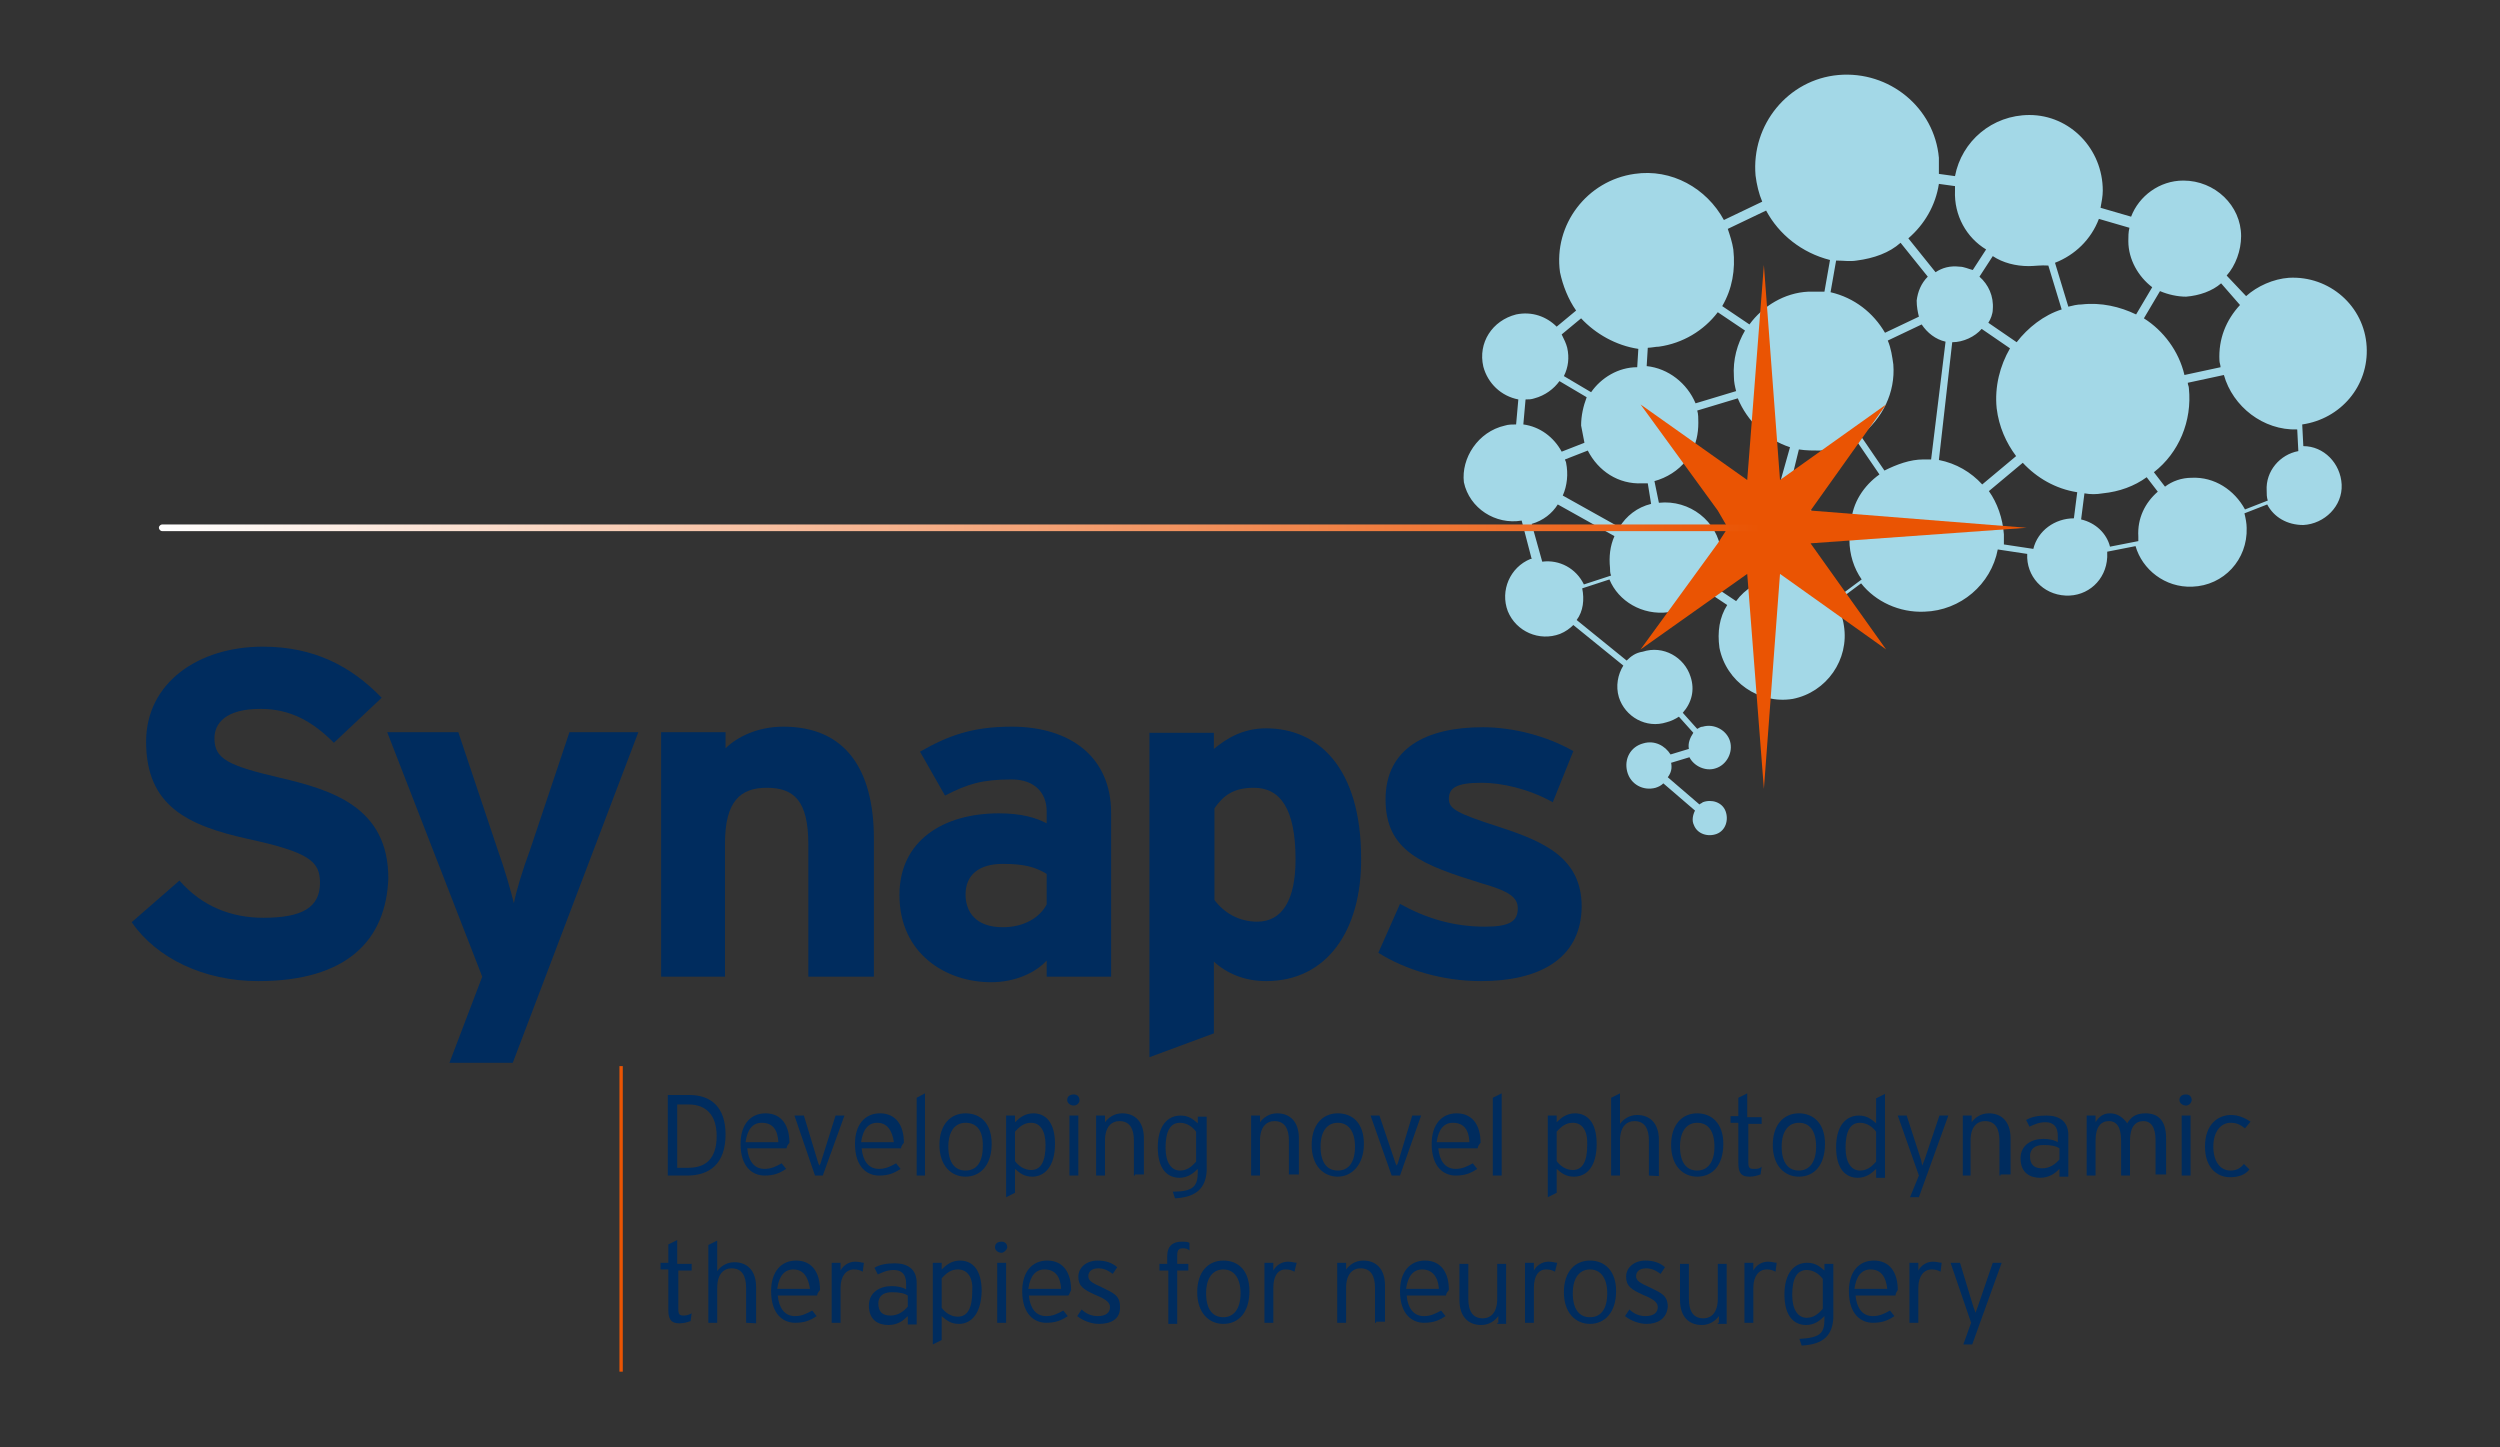 <?xml version="1.0" encoding="UTF-8"?> <svg xmlns="http://www.w3.org/2000/svg" xmlns:xlink="http://www.w3.org/1999/xlink" version="1.1" id="Calque_1" x="0px" y="0px" viewBox="0 0 450 260.5" style="enable-background:new 0 0 450 260.5;" xml:space="preserve"><rect x="0" y="0" width="450" height="260.5" fill="#333333" stroke="none"/> <style type="text/css"> .st0{fill:#A3D8E7;} .st1{fill:#002C5E;} .st2{fill:#EA5403;} .st3{fill:url(#SVGID_1_);} </style> <g> <path class="st0" d="M281.1,81.3l4.1-1.6c-0.2-1-0.4-2-0.6-3.1c0-1.8,0.4-3.5,1-5.1l-4.9-2.9c-1,1.4-2.6,2.6-4.5,3.1 c-0.6,0.2-1,0.2-1.6,0.2l-0.4,4.5C277.2,76.8,279.7,78.7,281.1,81.3 M277.6,101.1c3.1-0.4,6.1,1.2,7.5,4.1l4.9-1.6 c-0.2-0.4-0.2-1-0.2-1.4c-0.2-2,0-3.9,0.8-5.7l-10.2-5.7c-1,1.6-2.6,2.9-4.7,3.5L277.6,101.1z M297.2,90.7l-0.6-3.7 c-0.4,0-0.6,0-1,0c-4.3,0.2-7.9-2.2-9.8-5.9l-4.1,1.6c0,0.2,0.2,0.4,0.2,0.6c0.4,2,0.2,4.1-0.6,5.9l10.2,5.7 C292.7,92.9,294.7,91.3,297.2,90.7 M298.6,90.5c5.5-0.6,10.6,3.3,11.2,8.8c0.2,2.2-0.2,4.5-1.2,6.3l3.9,2.6 c1.6-2.2,4.1-3.7,6.9-4.3c0.2,0,0.2,0,0.4,0l-0.4-4.9c-2.9-0.2-5.3-2.2-5.7-5.3c-0.2-1.2,0-2.4,0.6-3.5l-10.8-7.3 c-1.4,1.8-3.5,3.1-5.7,3.7L298.6,90.5z M322.2,80.5c-4.3-1.4-7.7-4.7-9.4-8.8l-7.3,2.2c0.2,0.6,0.2,1.4,0.2,2.2 c0,2-0.4,3.9-1.4,5.5l10.8,7.3c1-1,2.2-1.8,3.9-2c0.6,0,1,0,1.4,0L322.2,80.5z M321.4,103.7c3.5,0,6.7,1.4,9,4.1l4.7-3.5 c-1.4-2-2.2-4.5-2.2-7.1c0-0.6,0-1,0-1.6l-7.1-1c-0.6,2.2-2.4,3.9-4.7,4.5L321.4,103.7z M338.3,85.4l-4.3-6.3 c-1.8,1.2-4.1,1.8-6.3,2c-1.4,0-2.6,0-3.9-0.2l-1.6,6.5c2,0.8,3.5,2.6,3.9,4.9c0,0.2,0,0.6,0,0.8l7.1,1 C333.4,90.5,335.5,87.4,338.3,85.4 M346.2,82.7c0.4,0,1,0,1.4,0l2.6-21.2c-1.8-0.4-3.3-1.6-4.3-3.1l-6.1,2.9c0.6,1.4,0.8,2.9,1,4.3 c0.4,5.1-2,9.8-5.9,12.8l4.3,6.3C341.4,83.6,343.8,82.7,346.2,82.7 M356.8,87.2l6.1-5.1c-1.8-2.4-3.1-5.3-3.5-8.6 c-0.4-3.9,0.6-7.7,2.4-10.8l-5.1-3.5c-1.2,1.4-3.3,2.4-5.3,2.4l-2.4,21.2C352.1,83.4,354.8,85,356.8,87.2 M360.7,96.2 c0,0.6,0,1.2,0,1.8l5.3,0.8c0.8-3.3,3.9-5.5,7.3-5.5l0.6-4.7c-3.9-0.6-7.3-2.6-9.8-5.3l-6.1,5.1C359.5,90.5,360.5,93.3,360.7,96.2 M379.8,98.4l5.1-1c0-0.2,0-0.6,0-0.8c-0.2-3.3,1.2-6.1,3.5-8.1l-2-2.6c-2.2,1.6-4.9,2.6-7.9,2.9c-1.2,0.2-2.2,0.2-3.3,0l-0.6,4.7 C377.2,94.1,379.2,96,379.8,98.4 M394.5,86c4.1-0.2,7.7,2.2,9.6,5.7l4.1-1.6c-0.2-0.6-0.2-1.2-0.2-1.8c-0.2-3.5,2.4-6.5,5.7-7.1 l-0.2-3.9c-6.1,0.2-11.6-4.1-13.2-9.8l-6.5,1.4c0,0.4,0.2,0.6,0.2,1c0.6,5.9-1.8,11.6-6.3,15.1l2,2.6C391,86.6,392.7,86,394.5,86 M399.8,51c-1.6,1.4-3.9,2.2-6.3,2.4c-1.6,0-3.3-0.4-4.7-1l-2.9,4.9c3.5,2.2,6.3,5.9,7.3,10.2l6.5-1.4c0-0.4-0.2-0.8-0.2-1.2 c-0.2-3.9,1.2-7.3,3.7-10L399.8,51z M383.1,43.4c0-0.8,0-1.6,0.2-2.4l-5.5-1.6c-1.4,3.7-4.3,6.5-7.9,7.9l2.4,7.9 c0.8-0.2,1.6-0.4,2.4-0.4c3.5-0.4,6.9,0.4,9.8,1.8l2.9-4.9C384.9,49.8,383.1,46.7,383.1,43.4 M365.2,47.9c-2.4,0-4.7-0.6-6.5-1.8 l-2.4,3.7c1.6,1.4,2.6,3.5,2.4,5.9c0,0.8-0.4,1.8-0.8,2.4l5.1,3.5c2-2.6,4.9-4.9,8.1-5.9l-2.4-7.9 C367.4,47.7,366.2,47.9,365.2,47.9 M351.9,34.3c0-0.2,0-0.6,0-0.8l-2.9-0.4c-0.6,3.9-2.6,7.3-5.5,9.8l4.9,6.1 c1.2-0.8,2.6-1.2,4.3-1c0.8,0,1.6,0.4,2.4,0.6l2.4-3.7C354,42.8,351.7,38.8,351.9,34.3 M334.2,46.9c-1.2,0.2-2.4,0-3.7,0l-1,5.7 c4.3,1,7.7,3.7,9.8,7.3l6.1-2.9c-0.2-0.8-0.4-1.8-0.4-2.9c0.2-1.6,0.8-3.1,2-4.3l-4.9-6.1C340.1,45.5,337.3,46.5,334.2,46.9 M317.9,37.9l-6.9,3.3c0.4,1.2,0.8,2.4,1,3.7c0.4,3.7-0.2,7.1-2,10.2l4.9,3.3c2.4-3.3,6.3-5.7,10.6-5.9c1,0,1.8,0,2.9,0l1-5.7 C324.3,45.5,320.2,42.2,317.9,37.9 M298.6,62.4c-0.6,0-1.4,0.2-2,0.2l-0.2,3.3c3.9,0.4,7.3,3.1,8.8,6.7l7.3-2.2 c-0.2-0.8-0.4-1.6-0.4-2.6c-0.2-3.1,0.6-5.9,2-8.3l-4.9-3.3C306.7,59.5,302.9,61.8,298.6,62.4 M284.6,57.3l-3.5,2.9 c0.4,0.8,0.8,1.6,1,2.4c0.4,1.8,0.2,3.5-0.6,5.1l4.9,2.9c1.8-2.6,4.9-4.5,8.3-4.5l0.2-3.3C290.9,62.2,287.2,60.1,284.6,57.3 M270.9,76.6c0.6-0.2,1.4-0.2,2-0.2l0.4-4.5c-3.1-0.6-5.5-2.9-6.3-5.9c-1-4.3,1.6-8.3,5.9-9.4c2.9-0.6,5.5,0.4,7.3,2.2l3.5-2.9 c-1.4-2-2.4-4.5-2.9-6.9c-1.2-8.6,4.9-16.5,13.4-17.7c6.7-1,13,2.6,16.1,8.3l6.9-3.3c-0.6-1.4-1-3.1-1.2-4.7 c-0.8-9.2,5.9-17.3,14.9-18.1c9.2-0.8,17.3,5.9,18.1,14.9c0,1,0,2,0,2.9l2.9,0.4c1.2-6.3,6.7-11,13.4-11c7.3,0,13.2,6.1,13.2,13.6 c0,1-0.2,2-0.4,3.1l5.5,1.6c1.4-3.7,5.1-6.5,9.4-6.5c5.7,0,10.4,4.5,10.4,10c0,2.6-1,5.3-2.6,7.1l3.5,3.7c2-1.8,4.9-3.1,7.7-3.3 c7.3-0.4,13.6,5.1,14,12.4c0.4,7.1-4.7,13-11.6,14l0.2,3.9c3.7,0,6.7,3.1,6.9,6.9c0.2,3.9-3.1,7.1-6.9,7.3c-2.9,0-5.3-1.4-6.5-3.7 l-4.1,1.6c0.2,0.8,0.4,1.8,0.4,2.6c0.2,5.7-4.1,10.4-9.8,10.6c-4.9,0.2-9-3.1-10.2-7.3l-5.1,1c0,0.4,0,0.6,0,1 c-0.2,4.1-3.5,7.1-7.5,6.9c-4.1-0.2-7.1-3.5-6.9-7.5l0,0l-5.3-0.8c-1.2,6.3-6.7,11-13.2,11.2c-4.5,0.2-8.8-1.8-11.4-5.1l-4.7,3.5 c0.8,1.2,1.4,2.6,1.6,4.1c1,6.1-3.1,12-9.2,13.2c-6.1,1-12-3.1-13.2-9.2c-0.4-2.9,0-5.5,1.4-7.7l-3.9-2.6c-1.6,2-3.9,3.5-6.7,3.9 c-4.7,0.6-9-2-10.6-5.9l-4.9,1.6c0.4,2,0.2,4.1-1,5.7l9,7.3c0.8-0.8,1.6-1.4,2.9-1.6c3.7-1.2,7.5,1,8.6,4.5 c0.8,2.4,0.2,4.7-1.4,6.5l2.6,2.9c0.4-0.2,0.6-0.4,1-0.4c2-0.6,4.3,0.6,4.9,2.6c0.6,2-0.6,4.3-2.6,4.9c-1.8,0.6-3.9-0.4-4.7-2 l-3.3,1c0.2,1,0,1.8-0.6,2.6l5.7,4.9c0.2-0.2,0.4-0.2,0.6-0.4c1.6-0.6,3.5,0,4.1,1.6s0,3.5-1.6,4.1c-1.6,0.6-3.5,0-4.1-1.6 c-0.4-0.8-0.2-1.8,0.2-2.6l-5.7-4.9c-0.4,0.4-0.8,0.6-1.4,0.8c-2.2,0.6-4.5-0.6-5.1-2.9s0.6-4.5,2.9-5.1c2-0.6,3.9,0.4,4.9,2l3.3-1 c-0.2-1,0.2-2,0.8-2.9l-2.6-2.9c-0.6,0.4-1.4,0.8-2.2,1c-3.7,1.2-7.5-1-8.6-4.5c-0.6-2-0.2-4.1,0.8-5.7l-9-7.3 c-0.6,0.6-1.4,1.2-2.4,1.6c-3.7,1.4-7.9-0.4-9.4-4.1c-1.4-3.7,0.4-7.9,4.1-9.4h0.2l-1.8-6.9c-4.7,0.8-9.4-2.2-10.4-6.9 C263,82.5,266,77.7,270.9,76.6"></path> <path class="st1" d="M46.5,176.6c-9.8,0-18.3-4.1-22.8-10.6l8.6-7.5c4.1,4.7,9.4,6.7,15.1,6.7c6.9,0,10.2-1.8,10.2-6.3 c0-3.9-2-5.5-13-7.9c-10.8-2.4-18.3-5.9-18.3-17.5c0-10.6,9.4-17.1,21-17.1c9.2,0,15.9,3.5,21.4,9.2l-8.6,8.1 c-3.9-3.9-7.9-6.1-13.2-6.1c-6.3,0-8.3,2.6-8.3,5.3c0,3.7,2.4,4.9,11.8,7.1s19.5,5.3,19.5,18.1C69.5,169.1,62.6,176.6,46.5,176.6"></path> <path class="st1" d="M92.3,191.3H80.9l5.9-15.5l-17.1-44h12.8l7.1,21.2c1.2,3.3,2.4,7.5,2.9,9.6c0.4-2.2,1.6-6.1,2.9-9.6l7.1-21.2 h12.4L92.3,191.3z"></path> <path class="st1" d="M145.5,175.8V152c0-7.9-2.6-10.2-7.5-10.2c-4.7,0-7.5,2.4-7.5,10v24H119v-44h11.6v2.9c2-2,5.7-3.9,10.4-3.9 c11.2,0,16.3,7.7,16.3,20.2v24.8H145.5z"></path> <path class="st1" d="M188.4,157.3c-2-1.2-3.9-1.8-7.9-1.8c-4.3,0-6.7,2-6.7,5.5c0,3.1,1.8,5.9,6.7,5.9c3.9,0,6.7-1.8,7.9-4.1V157.3 z M188.4,175.8v-2.9c-2,2.2-5.7,3.9-10,3.9c-8.1,0-16.5-5.1-16.5-15.7c0-9.8,7.9-14.7,17.9-14.7c4.1,0,6.7,0.8,8.6,1.8v-2.2 c0-3.1-2-5.7-6.3-5.7c-5.3,0-7.9,0.8-12,2.9l-4.5-7.9c5.1-2.9,9.4-4.5,16.5-4.5c10.6,0,17.9,5.5,17.9,15.5v29.5 C200.1,175.8,188.4,175.8,188.4,175.8z"></path> <path class="st1" d="M225.7,141.8c-3.7,0-5.5,1.4-7.1,3.7v16.5c1.8,2.4,4.5,3.9,7.7,3.9c4.5,0,6.9-3.9,6.9-11.2 C233.2,145.5,230.4,141.8,225.7,141.8 M227.9,176.6c-3.9,0-7.1-1.4-9.4-3.5V186l-11.6,4.3v-58.4h11.6v2.9c2.2-1.8,5.1-3.7,9.4-3.7 c9.4,0,17.1,7.1,17.1,23.4C245.1,167.4,238.9,176.6,227.9,176.6"></path> <path class="st1" d="M266.6,176.6c-6.9,0-13.6-2-18.5-5.1l3.9-8.8c4.7,2.6,9.6,4.1,15.3,4.1c4.5,0,5.9-1,5.9-3.3 c0-2-1.6-3.1-6.5-4.5c-10.6-3.3-17.3-5.7-17.3-15.1c0-9.2,7.3-13,17.5-13c5.5,0,11.6,1.6,16.3,4.3l-3.7,9.2 c-4.3-2.4-9.2-3.5-12.8-3.5c-4.7,0-5.9,1-5.9,2.9c0,1.8,1.4,2.6,9.2,5.1c7.9,2.6,14.7,5.5,14.7,14.3 C284.6,172.9,276.6,176.6,266.6,176.6"></path> <path class="st1" d="M123.9,198.8h-2v11.4h2c3.1,0,5.1-1.6,5.1-5.7C129,200.8,127.2,198.8,123.9,198.8 M123.7,211.6h-3.5v-14.5h3.9 c3.9,0,6.5,2.2,6.5,7.1C130.6,209.6,127.6,211.6,123.7,211.6"></path> <path class="st1" d="M137.1,202.1c-1.6,0-2.6,1.2-2.9,3.5h5.9C140,203.5,139.2,202.1,137.1,202.1 M141.6,206.7h-7.1 c0.2,2.2,1.2,3.7,3.1,3.7c1.2,0,2-0.4,3.1-1l0.8,1c-1.2,0.8-2.2,1.2-3.9,1.2c-2,0-4.3-1.4-4.3-5.7c0-3.5,1.8-5.5,4.5-5.5 c2.9,0,4.3,2.2,4.3,5.3C141.6,206.3,141.6,206.5,141.6,206.7"></path> </g> <polygon class="st1" points="148.1,211.6 146.7,211.6 143,200.8 144.7,200.8 147.3,209.4 147.5,209.8 147.7,209.4 150.4,200.8 152,200.8 "></polygon> <g> <path class="st1" d="M157.9,202.1c-1.6,0-2.6,1.2-2.9,3.5h5.9C160.6,203.5,159.7,202.1,157.9,202.1 M162.2,206.7h-7.1 c0.2,2.2,1.2,3.7,3.1,3.7c1.2,0,2-0.4,3.1-1l0.8,1c-1.2,0.8-2.2,1.2-3.9,1.2c-2,0-4.3-1.4-4.3-5.7c0-3.5,1.8-5.5,4.5-5.5 c2.9,0,4.3,2.2,4.3,5.3C162.2,206.3,162.2,206.5,162.2,206.7"></path> </g> <polygon class="st1" points="165,211.6 165,197.6 166.5,196.8 166.5,211.6 "></polygon> <g> <path class="st1" d="M173.8,202.1c-1.8,0-3.1,1.4-3.1,4.3c0,2.9,1.2,4.3,3.1,4.3s3.1-1.4,3.1-4.3 C177,203.5,175.8,202.1,173.8,202.1 M173.8,211.8c-2.6,0-4.7-2-4.7-5.7c0-3.7,2-5.7,4.7-5.7s4.7,1.8,4.7,5.5 C178.5,209.8,176.4,211.8,173.8,211.8"></path> <path class="st1" d="M185.6,202.1c-1.2,0-2,0.6-2.9,1.6v5.3c0.6,0.8,1.6,1.6,2.9,1.6c1.8,0,2.6-1.6,2.6-4.5 C188.2,203.5,187.2,202.1,185.6,202.1 M185.8,211.8c-1.4,0-2.2-0.6-3.1-1.4v4.3l-1.6,0.8v-14.7h1.6v1.2c0.8-0.8,1.8-1.6,3.3-1.6 c2.2,0,3.9,1.6,3.9,5.5C189.9,210,188,211.8,185.8,211.8"></path> <path class="st1" d="M192.5,200.8h1.6v10.8h-1.6V200.8z M193.3,199c-0.6,0-1.2-0.4-1.2-1c0-0.6,0.4-1,1.2-1c0.6,0,1,0.4,1,1 C194.4,198.4,193.9,199,193.3,199"></path> <path class="st1" d="M204.1,211.6v-6.3c0-2.2-0.8-3.5-2.6-3.5c-1.4,0-2.6,1-2.6,3.5v6.3h-1.6v-10.8h1.6v1.2 c0.6-0.8,1.6-1.6,3.1-1.6c2.2,0,3.9,1.4,3.9,4.5v6.5h-1.6V211.6z"></path> <path class="st1" d="M215.3,203.7c-0.6-0.8-1.6-1.6-2.9-1.6c-1.8,0-2.6,1.6-2.6,4.5c0,2.6,1,4.1,2.6,4.1c1.2,0,2-0.6,2.9-1.6V203.7 z M211.5,215.7l-0.4-1.2c3.7,0,4.5-1,4.5-3.5v-0.6c-0.8,0.8-1.8,1.6-3.3,1.6c-2.2,0-3.9-1.6-3.9-5.5s1.8-5.7,4.1-5.7 c1.4,0,2.2,0.6,3.1,1.4V201h1.6v9.8C217,213.9,215.3,215.5,211.5,215.7"></path> <path class="st1" d="M232,211.6v-6.3c0-2.2-0.8-3.5-2.6-3.5c-1.4,0-2.6,1-2.6,3.5v6.3h-1.6v-10.8h1.6v1.2c0.6-0.8,1.6-1.6,3.1-1.6 c2.2,0,3.9,1.4,3.9,4.5v6.5H232V211.6z"></path> <path class="st1" d="M240.8,202.1c-1.8,0-3.1,1.4-3.1,4.3c0,2.9,1.2,4.3,3.1,4.3s3.1-1.4,3.1-4.3S242.6,202.1,240.8,202.1 M240.8,211.8c-2.6,0-4.7-2-4.7-5.7c0-3.7,2-5.7,4.7-5.7s4.7,1.8,4.7,5.5C245.5,209.8,243.2,211.8,240.8,211.8"></path> </g> <polygon class="st1" points="252,211.6 250.5,211.6 246.7,200.8 248.3,200.8 251.2,209.4 251.4,209.8 251.6,209.4 254.2,200.8 255.8,200.8 "></polygon> <g> <path class="st1" d="M261.5,202.1c-1.6,0-2.6,1.2-2.9,3.5h5.9C264.4,203.5,263.6,202.1,261.5,202.1 M266,206.7h-7.1 c0.2,2.2,1.2,3.7,3.1,3.7c1.2,0,2-0.4,3.1-1l0.8,1c-1.2,0.8-2.2,1.2-3.9,1.2c-2,0-4.3-1.4-4.3-5.7c0-3.5,1.8-5.5,4.5-5.5 c2.9,0,4.3,2.2,4.3,5.3C266,206.3,266,206.5,266,206.7"></path> </g> <polygon class="st1" points="268.7,211.6 268.7,197.6 270.3,196.8 270.3,211.6 "></polygon> <g> <path class="st1" d="M283.1,202.1c-1.2,0-2,0.6-2.9,1.6v5.3c0.6,0.8,1.6,1.6,2.9,1.6c1.8,0,2.6-1.6,2.6-4.5 C285.8,203.5,284.8,202.1,283.1,202.1 M283.3,211.8c-1.4,0-2.2-0.6-3.1-1.4v4.3l-1.6,0.8v-14.7h1.6v1.2c0.8-0.8,1.8-1.6,3.3-1.6 c2.2,0,3.9,1.6,3.9,5.5C287.4,210,285.6,211.8,283.3,211.8"></path> <path class="st1" d="M296.8,211.6v-6.3c0-2.2-0.8-3.5-2.6-3.5c-1.4,0-2.6,1-2.6,3.5v6.3H290v-14l1.6-0.8v5.5 c0.6-0.8,1.6-1.6,3.1-1.6c2.2,0,3.9,1.4,3.9,4.5v6.5L296.8,211.6L296.8,211.6z"></path> <path class="st1" d="M305.5,202.1c-1.8,0-3.1,1.4-3.1,4.3c0,2.9,1.2,4.3,3.1,4.3c1.8,0,3.1-1.4,3.1-4.3S307.4,202.1,305.5,202.1 M305.5,211.8c-2.6,0-4.7-2-4.7-5.7c0-3.7,2-5.7,4.7-5.7c2.6,0,4.7,1.8,4.7,5.5C310.2,209.8,308.2,211.8,305.5,211.8"></path> <path class="st1" d="M314.7,202.3v6.9c0,1,0.2,1.2,1,1.2c0.6,0,1,0,1.4-0.4l-0.2,1.4c-0.6,0.2-1.2,0.4-2,0.4c-1.4,0-2-0.6-2-2.4 v-7.3h-1.4v-1.2h1.4v-3.3l1.6-0.8v4.3h2.6v1.2H314.7z"></path> <path class="st1" d="M323.8,202.1c-1.8,0-3.1,1.4-3.1,4.3c0,2.9,1.2,4.3,3.1,4.3c1.8,0,3.1-1.4,3.1-4.3S325.7,202.1,323.8,202.1 M323.8,211.8c-2.6,0-4.7-2-4.7-5.7c0-3.7,2-5.7,4.7-5.7c2.6,0,4.7,1.8,4.7,5.5C328.5,209.8,326.5,211.8,323.8,211.8"></path> <path class="st1" d="M337.7,203.7c-0.6-0.8-1.6-1.6-2.9-1.6c-1.8,0-2.6,1.6-2.6,4.5c0,2.6,1,4.1,2.6,4.1c1.2,0,2-0.6,2.9-1.6V203.7 z M337.7,211.6v-1.2c-0.8,0.8-1.8,1.6-3.3,1.6c-2.2,0-3.9-1.6-3.9-5.5s1.8-5.7,4.1-5.7c1.4,0,2.2,0.6,3.1,1.4v-4.5l1.6-0.8V212 h-1.6V211.6z"></path> </g> <polygon class="st1" points="345.4,215.5 343.8,215.5 345.4,211.6 341.6,200.8 343.2,200.8 345.8,208.8 346,209.8 346.4,208.8 349.1,200.8 350.7,200.8 "></polygon> <g> <path class="st1" d="M359.9,211.6v-6.3c0-2.2-0.8-3.5-2.6-3.5c-1.4,0-2.6,1-2.6,3.5v6.3h-1.4v-10.8h1.6v1.2 c0.6-0.8,1.6-1.6,3.1-1.6c2.2,0,3.9,1.4,3.9,4.5v6.5h-1.8V211.6z"></path> <path class="st1" d="M370.7,206.7c-0.6-0.4-1.4-0.6-2.9-0.6c-1.6,0-2.4,0.8-2.4,2c0,1.6,0.8,2.2,2.2,2.2c1.4,0,2.4-0.8,3.1-1.6 L370.7,206.7L370.7,206.7z M370.7,211.6v-1.2c-0.8,0.8-1.8,1.6-3.5,1.6s-3.5-0.8-3.5-3.5c0-2.4,2-3.5,4.1-3.5c1,0,2,0.2,2.6,0.6 v-1.2c0-1.6-0.8-2.4-2.2-2.4c-1.2,0-2,0.4-2.9,0.8l-0.6-1.2c1-0.6,2.2-0.8,3.7-0.8c2.2,0,3.9,1,3.9,3.5v7.5h-1.6V211.6z"></path> <path class="st1" d="M388,211.6v-6.3c0-2.4-0.8-3.5-2.2-3.5c-1.4,0-2.4,1-2.4,3.5v6.3h-1.6v-6.3c0-2.4-0.8-3.5-2.2-3.5 c-1.4,0-2.4,1-2.4,3.5v6.3h-1.6v-10.8h1.6v1.2c0.6-1,1.4-1.6,2.6-1.6c1.4,0,2.4,0.8,3.1,1.8c0.6-1,1.4-1.8,3.3-1.8 c2.2,0,3.7,1.2,3.7,4.5v6.5H388V211.6z"></path> <path class="st1" d="M392.7,200.8h1.6v10.8h-1.6V200.8z M393.5,199c-0.6,0-1.2-0.4-1.2-1c0-0.6,0.4-1,1.2-1c0.6,0,1,0.4,1,1 C394.5,198.4,394.1,199,393.5,199"></path> <path class="st1" d="M404.1,203.1c-0.8-0.6-1.4-1-2.6-1c-1.6,0-3.1,1.4-3.1,4.3c0,2.6,1.2,4.3,3.1,4.3c1,0,1.8-0.4,2.4-1.2l1,1 c-0.8,1-2,1.4-3.5,1.4c-2.4,0-4.5-1.8-4.5-5.5c0-4.1,2.4-5.7,4.7-5.7c1.4,0,2.6,0.6,3.5,1.2L404.1,203.1z"></path> <path class="st1" d="M122.1,228.7v6.9c0,1,0.2,1.2,1,1.2c0.6,0,1-0.2,1.4-0.4l-0.2,1.4c-0.6,0.2-1.2,0.4-2,0.4c-1.4,0-2-0.6-2-2.4 v-7.3h-1.4v-1.2h1.4V224l1.6-0.8v4.3h2.6v1.2H122.1z"></path> <path class="st1" d="M134.3,238.1v-6.3c0-2.2-0.8-3.5-2.6-3.5c-1.4,0-2.6,1-2.6,3.5v6.3h-1.6v-14l1.6-0.8v5.5 c0.6-0.8,1.6-1.6,3.1-1.6c2.2,0,3.9,1.4,3.9,4.5v6.5L134.3,238.1L134.3,238.1z"></path> <path class="st1" d="M142.8,228.5c-1.6,0-2.6,1.2-2.9,3.5h5.9C145.5,230,144.7,228.5,142.8,228.5 M147.1,233.2H140 c0.2,2.2,1.2,3.7,3.1,3.7c1.2,0,2-0.4,3.1-1l0.8,1c-1.2,0.8-2.2,1.2-3.9,1.2c-2,0-4.3-1.4-4.3-5.7c0-3.5,1.8-5.5,4.5-5.5 c2.9,0,4.3,2.2,4.3,5.3C147.1,232.8,147.1,233,147.1,233.2"></path> <path class="st1" d="M155.3,228.9c-0.4-0.2-0.8-0.4-1.6-0.4c-1.4,0-2.4,1.2-2.4,3.3v6.3h-1.6v-10.8h1.6v1.4 c0.4-0.8,1.4-1.6,2.6-1.6c0.8,0,1.2,0.2,1.6,0.2L155.3,228.9z"></path> <path class="st1" d="M163.4,233.2c-0.6-0.4-1.4-0.6-2.9-0.6c-1.6,0-2.4,0.8-2.4,2c0,1.6,0.8,2.2,2.2,2.2c1.4,0,2.4-0.8,3.1-1.6 V233.2z M163.4,238.1v-1.2c-0.8,0.8-1.8,1.6-3.5,1.6s-3.5-0.8-3.5-3.5c0-2.4,2-3.5,4.1-3.5c1,0,2,0.2,2.6,0.6V231 c0-1.6-0.8-2.4-2.2-2.4c-1.2,0-2,0.4-2.9,0.8l-0.6-1.2c1-0.6,2.2-0.8,3.7-0.8c2.2,0,3.9,1,3.9,3.5v7.5h-1.6V238.1z"></path> <path class="st1" d="M172.4,228.5c-1.2,0-2,0.6-2.9,1.6v5.3c0.6,0.8,1.6,1.6,2.9,1.6c1.8,0,2.6-1.6,2.6-4.5 C175.2,230,174.2,228.5,172.4,228.5 M172.6,238.3c-1.4,0-2.2-0.6-3.1-1.4v4.3l-1.6,0.8v-14.7h1.6v1.2c0.8-0.8,1.8-1.6,3.3-1.6 c2.2,0,3.9,1.6,3.9,5.5C176.6,236.5,174.8,238.3,172.6,238.3"></path> <path class="st1" d="M179.5,227.3h1.6v10.8h-1.6V227.3z M180.3,225.5c-0.6,0-1.2-0.4-1.2-1c0-0.6,0.4-1,1.2-1c0.6,0,1,0.4,1,1 C181.3,224.9,180.7,225.5,180.3,225.5"></path> <path class="st1" d="M188,228.5c-1.6,0-2.6,1.2-2.9,3.5h5.9C190.9,230,190.1,228.5,188,228.5 M192.3,233.2h-7.1 c0.2,2.2,1.2,3.7,3.1,3.7c1.2,0,2-0.4,3.1-1l0.8,1c-1.2,0.8-2.2,1.2-3.9,1.2c-2,0-4.3-1.4-4.3-5.7c0-3.5,1.8-5.5,4.5-5.5 c2.9,0,4.3,2.2,4.3,5.3C192.5,232.8,192.5,233,192.3,233.2"></path> <path class="st1" d="M197.8,238.3c-1.4,0-2.9-0.6-3.9-1.4l0.8-1.2c0.8,0.8,1.8,1.2,2.9,1.2c1.4,0,2.2-0.6,2.2-1.6 c0-0.8-0.6-1.4-2.6-2.2c-2.2-1-3.1-1.6-3.1-3.3c0-1.6,1.4-2.9,3.5-2.9c1.4,0,2.6,0.4,3.5,1.2l-0.8,1.2c-0.8-0.6-1.6-1-2.6-1 c-1.2,0-1.8,0.6-1.8,1.4s0.6,1.2,2.4,2c2,1,3.3,1.4,3.3,3.5C201.7,237.5,199.9,238.3,197.8,238.3"></path> <path class="st1" d="M212.9,224.7c-0.6,0-1,0.2-1,1.2v1.6h2v1.2h-2v9.6h-1.6v-9.6h-1.6v-1.2h1.4v-1.4c0-1.8,1-2.6,2.6-2.6 c0.6,0,1,0,1.4,0.2v1.4C213.7,224.7,213.3,224.7,212.9,224.7"></path> <path class="st1" d="M220.2,228.5c-1.8,0-3.1,1.4-3.1,4.3c0,2.9,1.2,4.3,3.1,4.3c1.8,0,3.1-1.4,3.1-4.3S222,228.5,220.2,228.5 M220.2,238.3c-2.6,0-4.7-2-4.7-5.7s2-5.7,4.7-5.7s4.7,1.8,4.7,5.5C224.9,236.3,222.9,238.3,220.2,238.3"></path> <path class="st1" d="M233,228.9c-0.4-0.2-0.8-0.4-1.6-0.4c-1.4,0-2.2,1.2-2.2,3.3v6.3h-1.6v-10.8h1.6v1.4c0.4-0.8,1.4-1.6,2.6-1.6 c0.8,0,1.2,0.2,1.6,0.2L233,228.9z"></path> <path class="st1" d="M247.5,238.1v-6.3c0-2.2-0.8-3.5-2.6-3.5c-1.4,0-2.6,1-2.6,3.5v6.3h-1.6v-10.8h1.6v1.2 c0.6-0.8,1.6-1.6,3.1-1.6c2.2,0,3.9,1.4,3.9,4.5v6.5h-1.6V238.1z"></path> <path class="st1" d="M256,228.5c-1.6,0-2.6,1.2-2.9,3.5h5.9C258.9,230,257.9,228.5,256,228.5 M260.3,233.2h-7.1 c0.2,2.2,1.2,3.7,3.1,3.7c1.2,0,2-0.4,3.1-1l0.8,1c-1.2,0.8-2.2,1.2-3.9,1.2c-2,0-4.3-1.4-4.3-5.7c0-3.5,1.8-5.5,4.5-5.5 c2.9,0,4.3,2.2,4.3,5.3C260.3,232.8,260.3,233,260.3,233.2"></path> <path class="st1" d="M269.7,238.1v-1.2c-0.6,0.8-1.6,1.6-3.1,1.6c-2.2,0-3.9-1.4-3.9-4.5v-6.5h1.6v6.3c0,2.2,0.8,3.5,2.6,3.5 c1.4,0,2.6-1,2.6-3.5v-6.3h1.6v10.8h-1.6V238.1z"></path> <path class="st1" d="M279.9,228.9c-0.4-0.2-0.8-0.4-1.6-0.4c-1.4,0-2.2,1.2-2.2,3.3v6.3h-1.6v-10.8h1.6v1.4 c0.4-0.8,1.4-1.6,2.6-1.6c0.8,0,1.2,0.2,1.6,0.2L279.9,228.9z"></path> <path class="st1" d="M286.2,228.5c-1.8,0-3.1,1.4-3.1,4.3c0,2.9,1.2,4.3,3.1,4.3s3.1-1.4,3.1-4.3S288,228.5,286.2,228.5 M286.2,238.3c-2.6,0-4.7-2-4.7-5.7s2-5.7,4.7-5.7c2.6,0,4.7,1.8,4.7,5.5C290.9,236.3,288.8,238.3,286.2,238.3"></path> <path class="st1" d="M296.4,238.3c-1.4,0-2.9-0.6-3.9-1.4l0.8-1.2c0.8,0.8,1.8,1.2,2.9,1.2c1.4,0,2.2-0.6,2.2-1.6 c0-0.8-0.6-1.4-2.6-2.2c-2.2-1-3.1-1.6-3.1-3.3c0-1.6,1.4-2.9,3.5-2.9c1.4,0,2.6,0.4,3.5,1.2l-0.8,1.2c-0.8-0.6-1.6-1-2.6-1 c-1.2,0-1.8,0.6-1.8,1.4s0.6,1.2,2.4,2c2,1,3.3,1.4,3.3,3.5C300,237.5,298.2,238.3,296.4,238.3"></path> <path class="st1" d="M309.4,238.1v-1.2c-0.6,0.8-1.6,1.6-3.1,1.6c-2.2,0-3.9-1.4-3.9-4.5v-6.5h1.6v6.3c0,2.2,0.8,3.5,2.6,3.5 c1.4,0,2.6-1,2.6-3.5v-6.3h1.6v10.8h-1.6V238.1z"></path> <path class="st1" d="M319.6,228.9c-0.4-0.2-0.8-0.4-1.6-0.4c-1.4,0-2.4,1.2-2.4,3.3v6.3h-1.6v-10.8h1.6v1.4 c0.4-0.8,1.4-1.6,2.6-1.6c0.8,0,1.2,0.2,1.6,0.2L319.6,228.9z"></path> <path class="st1" d="M328.1,230.2c-0.6-0.8-1.6-1.6-2.9-1.6c-1.8,0-2.6,1.6-2.6,4.5c0,2.6,1,4.1,2.6,4.1c1.2,0,2-0.6,2.9-1.6V230.2 z M324.3,242.2l-0.4-1.2c3.7-0.2,4.5-1,4.5-3.5v-0.6c-0.8,0.8-1.8,1.6-3.3,1.6c-2.2,0-3.9-1.6-3.9-5.5c0-3.9,1.8-5.7,4.1-5.7 c1.4,0,2.2,0.6,3.1,1.4v-1.2h1.6v9.8C329.8,240.3,328.3,242,324.3,242.2"></path> <path class="st1" d="M336.7,228.5c-1.6,0-2.6,1.2-2.9,3.5h5.9C339.5,230,338.7,228.5,336.7,228.5 M341.2,233.2H334 c0.2,2.2,1.2,3.7,3.1,3.7c1.2,0,2-0.4,3.1-1l0.8,1c-1.2,0.8-2.2,1.2-3.9,1.2c-2,0-4.3-1.4-4.3-5.7c0-3.5,1.8-5.5,4.5-5.5 c2.9,0,4.3,2.2,4.3,5.3C341.2,232.8,341.2,233,341.2,233.2"></path> <path class="st1" d="M349.3,228.9c-0.4-0.2-0.8-0.4-1.6-0.4c-1.4,0-2.4,1.2-2.4,3.3v6.3h-1.6v-10.8h1.6v1.4 c0.4-0.8,1.4-1.6,2.6-1.6c0.8,0,1.2,0.2,1.6,0.2L349.3,228.9z"></path> </g> <polygon class="st1" points="355,242 353.4,242 354.8,238.1 351.1,227.3 352.8,227.3 355.2,235.2 355.6,236.3 356,235.2 358.7,227.3 360.3,227.3 "></polygon> <polygon class="st2" points="339.5,72.8 320.4,86.4 317.5,47.7 314.5,86.4 295.3,72.8 309.2,91.9 311,95 309.2,97.8 295.3,116.9 314.5,103.3 317.5,142 320.4,103.3 339.5,116.9 325.9,97.8 364.8,95 325.9,91.9 "></polygon> <g> <linearGradient id="SVGID_1_" gradientUnits="userSpaceOnUse" x1="-240.246" y1="201.506" x2="-238.834" y2="201.506" gradientTransform="matrix(203.834 0 0 203.834 48999.785 -40978.918)"> <stop offset="0" style="stop-color:#FFFFFF"></stop> <stop offset="1" style="stop-color:#EA5403"></stop> </linearGradient> <path class="st3" d="M317.5,95.6H29.2c-0.4,0-0.6-0.4-0.6-0.6c0-0.4,0.4-0.6,0.6-0.6h288.3c0.4,0,0.6,0.4,0.6,0.6 S317.9,95.6,317.5,95.6"></path> <rect x="111.5" y="191.9" class="st2" width="0.6" height="55"></rect> </g> </svg> 
